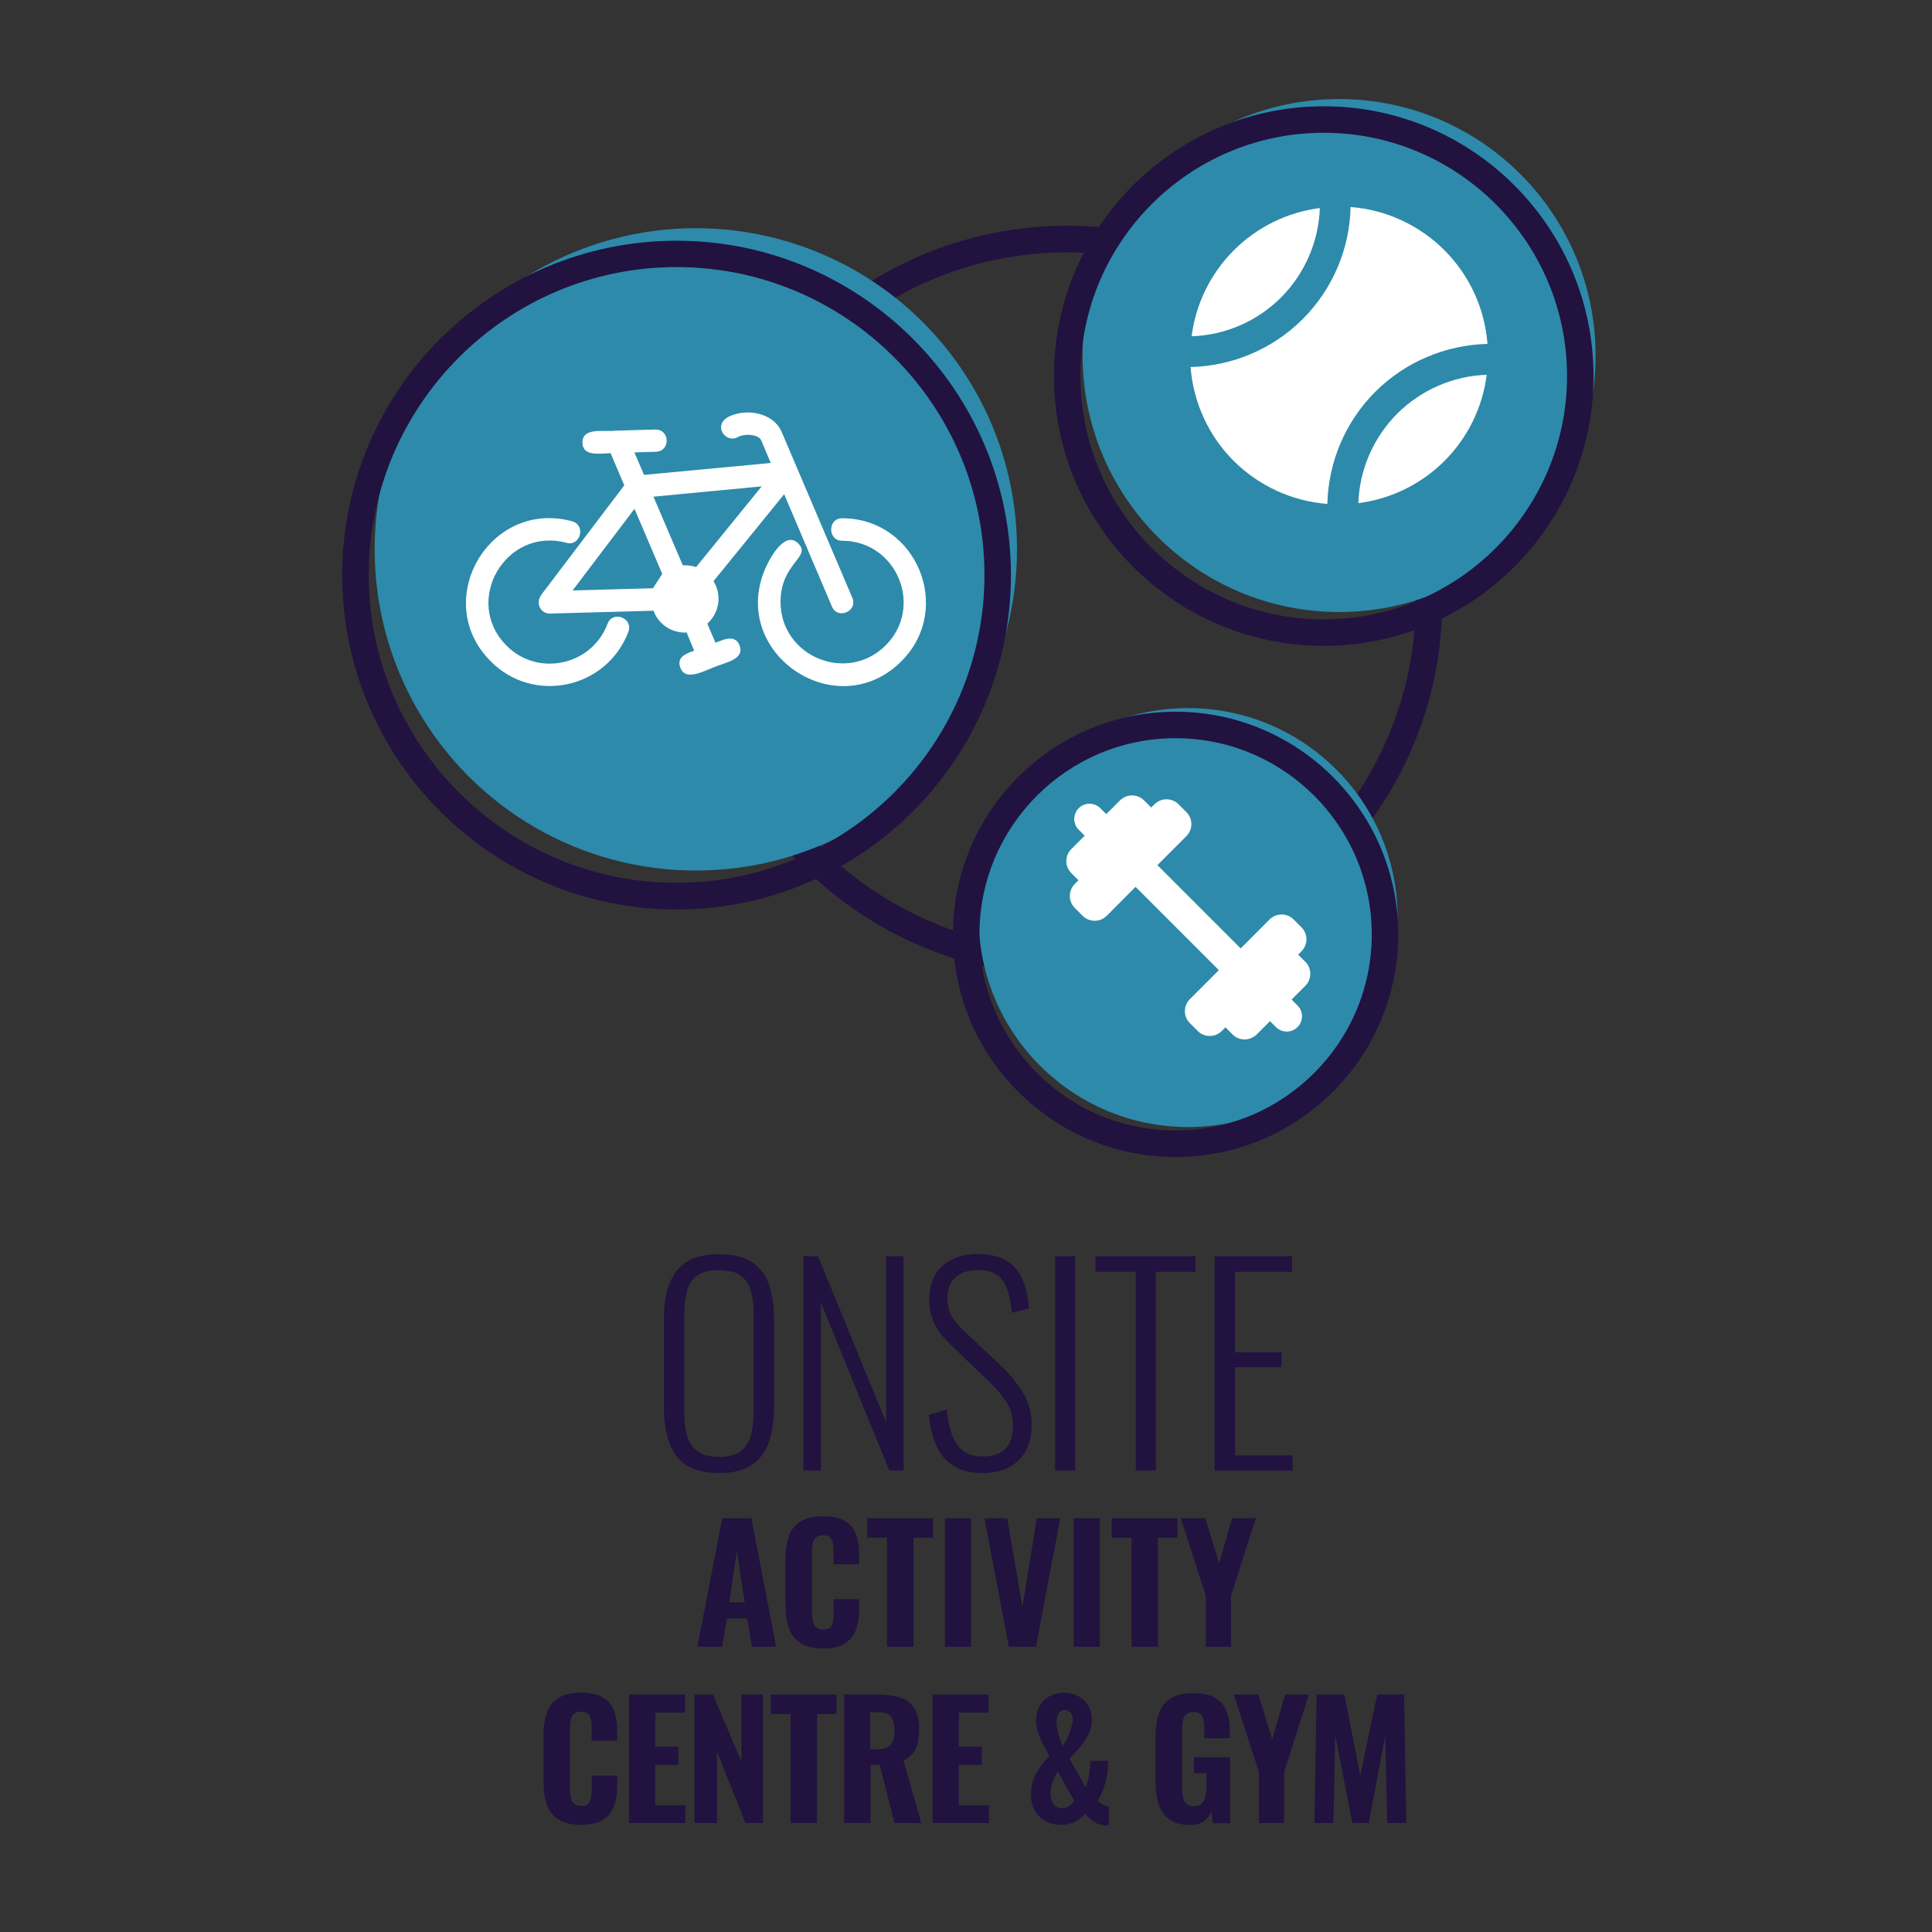 <?xml version="1.0" encoding="utf-8"?>
<!-- Generator: Adobe Illustrator 27.0.0, SVG Export Plug-In . SVG Version: 6.00 Build 0)  -->
<svg version="1.1" id="Layer_3" xmlns="http://www.w3.org/2000/svg" xmlns:xlink="http://www.w3.org/1999/xlink" x="0px" y="0px"
	 viewBox="0 0 1496 1496" style="enable-background:new 0 0 1496 1496;" xml:space="preserve">
<rect x="0" y="0" width="1496" height="1496" fill="#333333" stroke="none"/>
<style type="text/css">
	.st0{fill:#21123F;}
	.st1{fill:#2D8AAA;}
	.st2{fill:#FFFFFF;}
</style>
<g>
	<path class="st0" d="M556.9,1140.6c-11.1,0-19.7-2.1-25.9-6.4c-6.2-4.3-10.6-10.3-13.1-18c-2.5-7.7-3.8-16.6-3.8-26.5v-68.8
		c0-10.1,1.3-18.9,4-26.3c2.7-7.4,7.1-13.2,13.3-17.3c6.2-4.1,14.7-6.1,25.5-6.1c10.7,0,19.1,2,25.3,6.1c6.2,4.1,10.6,9.9,13.2,17.3
		c2.6,7.4,3.9,16.2,3.9,26.3v69c0,10-1.3,18.7-3.8,26.3c-2.5,7.6-6.9,13.6-13,17.9C576.4,1138.4,567.9,1140.6,556.9,1140.6z
		 M556.9,1128.1c7.2,0,12.8-1.5,16.6-4.4c3.8-2.9,6.5-7,7.9-12.3c1.4-5.3,2.2-11.4,2.2-18.3v-75.2c0-7-0.7-13-2.2-18.2
		c-1.4-5.2-4.1-9.2-7.9-12c-3.8-2.8-9.4-4.2-16.6-4.2c-7.4,0-13,1.4-16.9,4.2c-3.9,2.8-6.6,6.8-8,12c-1.4,5.2-2.2,11.3-2.2,18.2
		v75.2c0,7,0.7,13.1,2.2,18.3c1.4,5.3,4.1,9.4,8,12.3C543.9,1126.6,549.6,1128.1,556.9,1128.1z"/>
	<path class="st0" d="M622.1,1138.6V972.7h11.3l52.8,128.8V972.7h13.5v165.9h-11.1l-53-130.2v130.2H622.1z"/>
	<path class="st0" d="M760.7,1140.6c-9,0-16.5-1.9-22.4-5.6c-5.9-3.8-10.4-9-13.4-15.8c-3-6.8-4.8-14.6-5.5-23.7l13.7-4.1
		c0.7,6.8,1.9,13,3.7,18.5c1.8,5.5,4.6,9.9,8.4,13.1c3.8,3.2,9.1,4.8,15.8,4.8c7.4,0,13.1-1.9,17.2-5.7c4.1-3.8,6.1-9.9,6.1-18.2
		c0-7.4-1.8-13.7-5.4-19c-3.6-5.3-8.6-10.9-14.8-16.8l-29.3-28.1c-5.2-5.1-9-10.3-11.5-15.7s-3.7-11.3-3.7-17.7
		c0-11.5,3.4-20.3,10.2-26.4c6.8-6.1,15.9-9.2,27.2-9.2c5.9,0,11.2,0.8,15.9,2.3c4.7,1.5,8.7,3.9,12.1,7.3c3.3,3.3,6,7.7,7.9,13
		c1.9,5.3,3.2,11.8,3.9,19.5l-13.3,3.5c-0.5-7-1.7-12.9-3.4-17.9c-1.7-5-4.4-8.8-8-11.4c-3.6-2.6-8.6-3.9-15.1-3.9
		c-6.8,0-12.4,1.8-16.8,5.3c-4.4,3.6-6.6,9.1-6.6,16.6c0,4.5,0.8,8.6,2.6,12.3c1.7,3.7,4.7,7.7,9.1,11.9l29.3,27.6
		c6.6,6.1,12.2,13,17,20.5c4.8,7.5,7.2,16,7.2,25.4c0,8.3-1.6,15.3-4.8,20.9c-3.2,5.6-7.7,9.8-13.4,12.6
		C774.8,1139.2,768.2,1140.6,760.7,1140.6z"/>
	<path class="st0" d="M817,1138.6V972.7h15.6v165.9H817z"/>
	<path class="st0" d="M879.5,1138.6V984.8h-31.3v-12.1h77.4v12.1H895v153.8H879.5z"/>
	<path class="st0" d="M940.5,1138.6V972.7h60v12.1h-44.2v62.3h36v11.5h-36v68.4h44.6v11.7H940.5z"/>
	<path class="st0" d="M540,1275.1l19.3-99.5h22.5l19.2,99.5h-18.8l-3.6-21.9h-15.7l-3.8,21.9H540z M564.7,1240.8h11.9l-6-40.2
		L564.7,1240.8z"/>
	<path class="st0" d="M637.3,1276.4c-7.4,0-13.2-1.4-17.5-4.2s-7.3-6.7-9-11.6c-1.7-5-2.6-10.7-2.6-17.3v-35.8
		c0-6.9,0.9-12.8,2.6-17.8c1.7-5,4.7-8.8,9-11.5c4.3-2.7,10.1-4.1,17.5-4.1c7.1,0,12.7,1.2,16.8,3.6c4.1,2.4,6.9,5.7,8.6,10.1
		c1.7,4.3,2.5,9.4,2.5,15.1v8.4h-19.7v-9.3c0-2.3-0.1-4.4-0.4-6.4c-0.2-2-0.9-3.6-2-4.9c-1.1-1.3-3-1.9-5.7-1.9
		c-2.7,0-4.7,0.7-5.9,2c-1.2,1.3-2,3-2.3,5.1c-0.3,2.1-0.5,4.4-0.5,6.9v45.2c0,2.8,0.2,5.2,0.7,7.3c0.5,2.1,1.3,3.7,2.6,4.8
		c1.3,1.1,3.1,1.7,5.5,1.7c2.6,0,4.5-0.6,5.6-1.9c1.1-1.3,1.8-3,2.1-5.1c0.3-2.1,0.4-4.4,0.4-6.8v-9.7h19.7v8.2
		c0,5.8-0.8,11-2.5,15.4c-1.6,4.5-4.5,8-8.5,10.6C650.2,1275.1,644.6,1276.4,637.3,1276.4z"/>
	<path class="st0" d="M686.9,1275.1v-84.4h-15.4v-15.1h50.9v15.1h-15.1v84.4H686.9z"/>
	<path class="st0" d="M731.7,1275.1v-99.5h20.2v99.5H731.7z"/>
	<path class="st0" d="M781.2,1275.1l-18.9-99.5h17.6l11.8,68.8l11.1-68.8H821l-18.9,99.5H781.2z"/>
	<path class="st0" d="M831.4,1275.1v-99.5h20.2v99.5H831.4z"/>
	<path class="st0" d="M876.2,1275.1v-84.4h-15.4v-15.1h50.9v15.1h-15.1v84.4H876.2z"/>
	<path class="st0" d="M933.7,1275.1v-39.4l-19.4-60.1h19l10.7,35l10-35h18.4l-19.2,60.1v39.4H933.7z"/>
	<path class="st0" d="M449.9,1413c-7.4,0-13.2-1.4-17.5-4.2c-4.3-2.8-7.3-6.7-9-11.6c-1.7-5-2.6-10.7-2.6-17.3v-35.8
		c0-6.9,0.9-12.8,2.6-17.8c1.7-5,4.7-8.8,9-11.5c4.3-2.7,10.1-4.1,17.5-4.1c7.1,0,12.7,1.2,16.8,3.6c4.1,2.4,6.9,5.7,8.6,10.1
		c1.7,4.3,2.5,9.4,2.5,15.1v8.4h-19.7v-9.3c0-2.3-0.1-4.4-0.4-6.4c-0.2-2-0.9-3.6-2-4.9c-1.1-1.3-3-1.9-5.7-1.9
		c-2.7,0-4.7,0.7-5.9,2c-1.2,1.3-2,3-2.3,5.1c-0.3,2.1-0.5,4.4-0.5,6.9v45.2c0,2.8,0.2,5.2,0.7,7.3c0.4,2.1,1.3,3.7,2.6,4.8
		c1.3,1.1,3.1,1.7,5.5,1.7c2.6,0,4.5-0.6,5.6-1.9c1.1-1.3,1.8-3,2.1-5.1c0.3-2.1,0.4-4.4,0.4-6.8v-9.7h19.7v8.2
		c0,5.8-0.8,11-2.5,15.4c-1.6,4.5-4.5,8-8.5,10.6C462.8,1411.7,457.1,1413,449.9,1413z"/>
	<path class="st0" d="M487.1,1411.6v-99.5h43.4v14h-23.1v26.4h17.8v14.1h-17.8v31.2h23.3v13.8H487.1z"/>
	<path class="st0" d="M537.8,1411.6v-99.5H552l22.1,51.9v-51.9h16.7v99.5h-13.5l-22.1-55.1v55.1H537.8z"/>
	<path class="st0" d="M612.2,1411.6v-84.4h-15.4v-15.1h50.9v15.1h-15.1v84.4H612.2z"/>
	<path class="st0" d="M653.6,1411.6v-99.5h25.8c6.7,0,12.5,0.8,17.3,2.3c4.8,1.5,8.5,4.2,11.1,8c2.6,3.9,3.9,9.2,3.9,16
		c0,4.1-0.3,7.7-1,10.9c-0.7,3.2-1.9,5.9-3.7,8.2c-1.8,2.3-4.2,4.2-7.4,5.6l13.8,48.5h-20.8l-11.4-45.1h-7.1v45.1H653.6z
		 M673.8,1354.5h5.9c3.3,0,5.9-0.5,7.7-1.6c1.9-1.1,3.2-2.7,4-4.9c0.8-2.2,1.2-4.9,1.2-8c0-4.6-0.8-8.1-2.5-10.5
		c-1.7-2.4-4.8-3.6-9.4-3.6h-6.9V1354.5z"/>
	<path class="st0" d="M722.1,1411.6v-99.5h43.4v14h-23.1v26.4h17.8v14.1h-17.8v31.2h23.3v13.8H722.1z"/>
	<path class="st0" d="M821.4,1413c-4.5,0-8.5-1-12-2.9c-3.5-1.9-6.2-4.7-8.2-8.2c-1.9-3.5-2.9-7.7-2.9-12.4c0-6.3,1.4-11.8,4.1-16.5
		c2.7-4.7,6.1-9.2,10.2-13.3c-1.6-2.9-3.3-5.9-4.9-8.9c-1.6-3-2.9-6-3.9-9c-1-3-1.5-6.1-1.5-9.1c0-4.2,0.8-7.9,2.5-11.2
		c1.7-3.3,4.1-5.9,7.4-7.8c3.2-1.9,7.1-2.9,11.7-2.9c4.3,0,8,0.9,11.1,2.6c3.2,1.7,5.7,4.1,7.6,7.2c1.9,3.1,2.8,6.7,2.8,10.7
		c0,4.6-0.9,8.7-2.8,12.3c-1.9,3.6-4.2,6.9-6.8,9.8c-2.7,3-5.2,5.7-7.6,8.4l12.3,22.2c0.8-1.4,1.5-3.3,2-5.7c0.5-2.4,1-4.9,1.3-7.6
		c0.3-2.7,0.5-5.1,0.6-7.2H858c0,4.4-0.3,8.5-1,12.1c-0.7,3.6-1.6,7-2.8,10.1c-1.2,3.1-2.6,6-4.1,8.7c0.9,1.1,2.1,2.1,3.7,2.9
		c1.6,0.8,3.2,1.3,4.8,1.4v14.4c-0.6,0.1-1.1,0.2-1.6,0.2c-0.5,0.1-1,0.1-1.5,0.1c-2.1-0.1-4.1-0.6-6.1-1.5c-1.9-0.9-3.7-2-5.2-3.4
		c-1.6-1.4-2.9-2.7-4.1-4.1c-2.1,2.6-4.8,4.7-7.9,6.3C829.1,1412.2,825.5,1413,821.4,1413z M822,1400.2c2.1,0,4-0.5,5.7-1.6
		c1.6-1.1,3-2.4,4.2-4.1l-12.8-22.7c-1.9,2.8-3.3,5.6-4.2,8.4s-1.4,5.7-1.4,8.5c0,2.1,0.3,4.1,1,5.8c0.7,1.7,1.6,3.1,2.8,4.1
		C818.6,1399.7,820.1,1400.2,822,1400.2z M822.8,1351.9c1.3-1.6,2.5-3.7,3.7-6.1c1.1-2.4,2.1-4.9,2.9-7.6c0.8-2.6,1.2-5,1.2-7.2
		c0-2.2-0.6-3.9-1.8-5.1c-1.2-1.2-2.7-1.8-4.4-1.8c-2,0-3.5,0.8-4.6,2.4c-1.1,1.6-1.7,3.6-1.7,6.1c0,3.4,0.5,6.8,1.5,10.2
		C820.5,1346.2,821.6,1349.2,822.8,1351.9z"/>
	<path class="st0" d="M921.6,1413.1c-6.7,0-12-1.4-16-4.2c-3.9-2.8-6.7-6.8-8.4-12c-1.7-5.2-2.5-11.2-2.5-18.1v-33.3
		c0-7.1,0.9-13.3,2.6-18.4c1.7-5.2,4.7-9.1,9-11.9c4.3-2.8,10.1-4.2,17.5-4.2c7.1,0,12.8,1.2,16.9,3.6c4.1,2.4,7.1,5.7,8.9,10.1
		c1.8,4.3,2.7,9.5,2.7,15.5v5.8h-19.8v-7c0-2.6-0.2-4.9-0.5-6.9c-0.3-2-1.1-3.6-2.3-4.7c-1.2-1.1-3.1-1.7-5.7-1.7
		c-2.7,0-4.7,0.7-5.9,2.1c-1.2,1.4-2,3.2-2.3,5.3c-0.3,2.2-0.5,4.5-0.5,6.9v44.1c0,2.8,0.2,5.3,0.7,7.5c0.5,2.2,1.4,3.9,2.8,5.2
		c1.4,1.2,3.3,1.8,5.8,1.8c2.5,0,4.5-0.7,5.9-2c1.4-1.3,2.4-3.1,2.9-5.3c0.5-2.3,0.8-4.8,0.8-7.7v-10.6h-9.7v-12.3h28v51.1h-13.3
		l-1.2-9c-1.3,3-3.3,5.5-5.9,7.5S926,1413.1,921.6,1413.1z"/>
	<path class="st0" d="M974.8,1411.6v-39.4l-19.4-60.1h19l10.7,35l10-35h18.4l-19.2,60.1v39.4H974.8z"/>
	<path class="st0" d="M1017.8,1411.6l1.7-99.5h21.5l12.3,62.8l13.1-62.8h20.8l1.7,99.5h-14.7l-1.6-67.5l-12.7,67.5h-12.7l-13.3-68
		l-1.4,68H1017.8z"/>
</g>
<g>
	<path class="st0" d="M826.3,755.6C666.2,755.6,536,625.3,536,465.2s130.3-290.4,290.4-290.4c160.1,0,290.4,130.3,290.4,290.4
		S986.4,755.6,826.3,755.6z M826.3,195.4c-148.8,0-269.9,121.1-269.9,269.9s121.1,269.9,269.9,269.9
		c148.8,0,269.9-121.1,269.9-269.9S975.1,195.4,826.3,195.4z"/>
	<circle class="st1" cx="538.8" cy="425.4" r="248.7"/>
	<path class="st0" d="M523.9,704.2C381.1,704.2,265,588.1,265,445.3s116.2-258.9,258.9-258.9s258.9,116.2,258.9,258.9
		S666.7,704.2,523.9,704.2z M523.9,206.8c-131.5,0-238.4,107-238.4,238.4c0,131.5,107,238.4,238.4,238.4s238.4-107,238.4-238.4
		C762.3,313.8,655.4,206.8,523.9,206.8z"/>
	<circle class="st1" cx="920" cy="710.5" r="162.2"/>
	<path class="st0" d="M910.3,895.9c-95.1,0-172.4-77.3-172.4-172.4s77.3-172.4,172.4-172.4s172.4,77.3,172.4,172.4
		S1005.3,895.9,910.3,895.9z M910.3,571.6c-83.8,0-151.9,68.1-151.9,151.9s68.2,151.9,151.9,151.9s151.9-68.2,151.9-151.9
		S994,571.6,910.3,571.6z"/>
	<circle class="st1" cx="1036.9" cy="275.3" r="198.6"/>
	<path class="st0" d="M1025,500.1c-115.2,0-208.9-93.7-208.9-208.9c0-115.2,93.7-208.9,208.9-208.9s208.9,93.7,208.9,208.9
		C1233.9,406.4,1140.1,500.1,1025,500.1z M1025,102.8c-103.9,0-188.4,84.5-188.4,188.4c0,103.9,84.5,188.4,188.4,188.4
		c103.9,0,188.4-84.5,188.4-188.4C1213.4,187.4,1128.9,102.8,1025,102.8z"/>
	<g>
		<path class="st2" d="M1051.8,389.6c25.2-3.2,48.7-14.7,66.7-32.7c18-18,29.5-41.4,32.7-66.7c-26.1,0.9-50.8,11.7-69.3,30.1
			C1063.5,338.8,1052.7,363.5,1051.8,389.6L1051.8,389.6z"/>
		<path class="st2" d="M1022,161.1c-25.2,3.2-48.6,14.7-66.6,32.7c-18,18-29.5,41.4-32.7,66.6c26.1-0.9,50.8-11.6,69.3-30.1
			C1010.3,211.9,1021.1,187.1,1022,161.1L1022,161.1z"/>
		<path class="st2" d="M1151.8,266.3c-2.1-27.4-13.9-53.1-33.4-72.6c-19.4-19.4-45.2-31.3-72.6-33.4c-0.7,32.6-14,63.7-37.1,86.8
			c-23.1,23.1-54.2,36.3-86.8,37.1c2.1,27.4,13.9,53.2,33.3,72.6c19.4,19.4,45.2,31.3,72.6,33.4c0.8-32.6,14-63.7,37.1-86.8
			S1119.2,267.1,1151.8,266.3L1151.8,266.3z"/>
	</g>
	<path class="st2" d="M835.3,625.8c4.6-4.6,12-4.6,16.6-0.1l4.7,4.7l10.6-10.6c5.1-5.1,13.5-5.2,18.6-0.1l5.6,5.6l2.5-2.5
		c5.1-5.1,13.5-5.2,18.6-0.1l6.2,6.2c5.1,5.1,5.1,13.4-0.1,18.6l-22.4,22.4l64.5,64.5L983,712c5.1-5.1,13.5-5.2,18.6-0.1l6.2,6.2
		c5.1,5.1,5.1,13.4-0.1,18.6l-2.5,2.5l5.6,5.6c5.1,5.1,5.1,13.4-0.1,18.6l-10.6,10.6l4.7,4.7c4.6,4.6,4.5,12-0.1,16.6
		c-4.6,4.6-12,4.6-16.6,0.1l-4.7-4.7l-10.3,10.3c-5.1,5.1-13.5,5.2-18.6,0.1l-5.6-5.6l-2.8,2.8c-5.1,5.1-13.5,5.2-18.6,0.1l-6.2-6.2
		c-5.1-5.1-5.1-13.4,0.1-18.6l22.4-22.4l-64.5-64.5L857,709.1c-5.1,5.1-13.5,5.2-18.6,0.1l-6.2-6.2c-5.1-5.1-5.1-13.4,0.1-18.6
		l2.8-2.8l-5.6-5.6c-5.1-5.1-5.1-13.4,0.1-18.6l10.3-10.3l-4.7-4.7C830.7,637.9,830.7,630.4,835.3,625.8L835.3,625.8z"/>
	<g>
		<path class="st2" d="M470.4,483.1c3.9-10.7,20.1-4.6,16.2,6c-16.5,44-73.3,56.6-106.6,23c-46.8-46.7-1.2-125.7,62.9-108.5
			c11.1,3.1,6.5,19.8-4.4,16.7c-47-12.6-80.6,45.3-46.2,79.7C416.5,524.4,458.3,515.3,470.4,483.1L470.4,483.1z"/>
		<path class="st2" d="M652,418.7c-11.2,0-11.2-17.4,0-17.4c57.7,0,86.7,70,46,110.7c-49.9,49.9-132.5-5.5-106-70.4
			c2.9-7.3,15.2-31.3,25.9-21c11.1,10.7-13.5,15-13.5,45.5c0,42.2,51.4,63.5,81.3,33.7C715.7,470,694.4,418.7,652,418.7L652,418.7z"
			/>
		<path class="st2" d="M589.5,341.1c-2-4.8-12.9-5.6-18.1-2.7c-9.7,5.6-20.8-10.2-5.5-16.5c13.1-5.5,32.9-2.2,39.3,12.4L660,462.9
			c4.4,10.4-11.4,17.2-15.8,6.8l-37-87l-54.7,67.3c6.6,10.7,4.6,24.5-4.8,32.9l6.3,14.8c5.3-2,15.2-7.2,18.7,2.2
			c3.9,10.6-10.2,12.8-20.3,16.9c-9.9,4.1-22,10.1-25.6,0.2c-3.4-8.9,6.1-11.4,10.7-13.1l-5.8-14.1c-11.6,0.5-21.8-6.3-25.7-16.9
			l-80.2,2.2c-7.2,0.2-11.2-8.2-7-13.8V461l64.6-85.2l-10.6-24.9c-8.7,0.2-21.5,2.7-21.8-8c-0.3-12.6,17.4-8.2,24.9-9.4l31.5-0.9
			c11.4-0.3,11.9,16.9,0.5,17.2l-16.7,0.5l7.5,17.4l98.1-9.2L589.5,341.1L589.5,341.1z M530.3,437.7c3.1,0,6,0.5,8.7,1.4l50.8-62.5
			l-83.8,8l22.7,53.1L530.3,437.7L530.3,437.7z M505.6,455.5l7.2-11.1L491.3,394l-47.9,63.2L505.6,455.5L505.6,455.5z"/>
	</g>
</g>
</svg>
